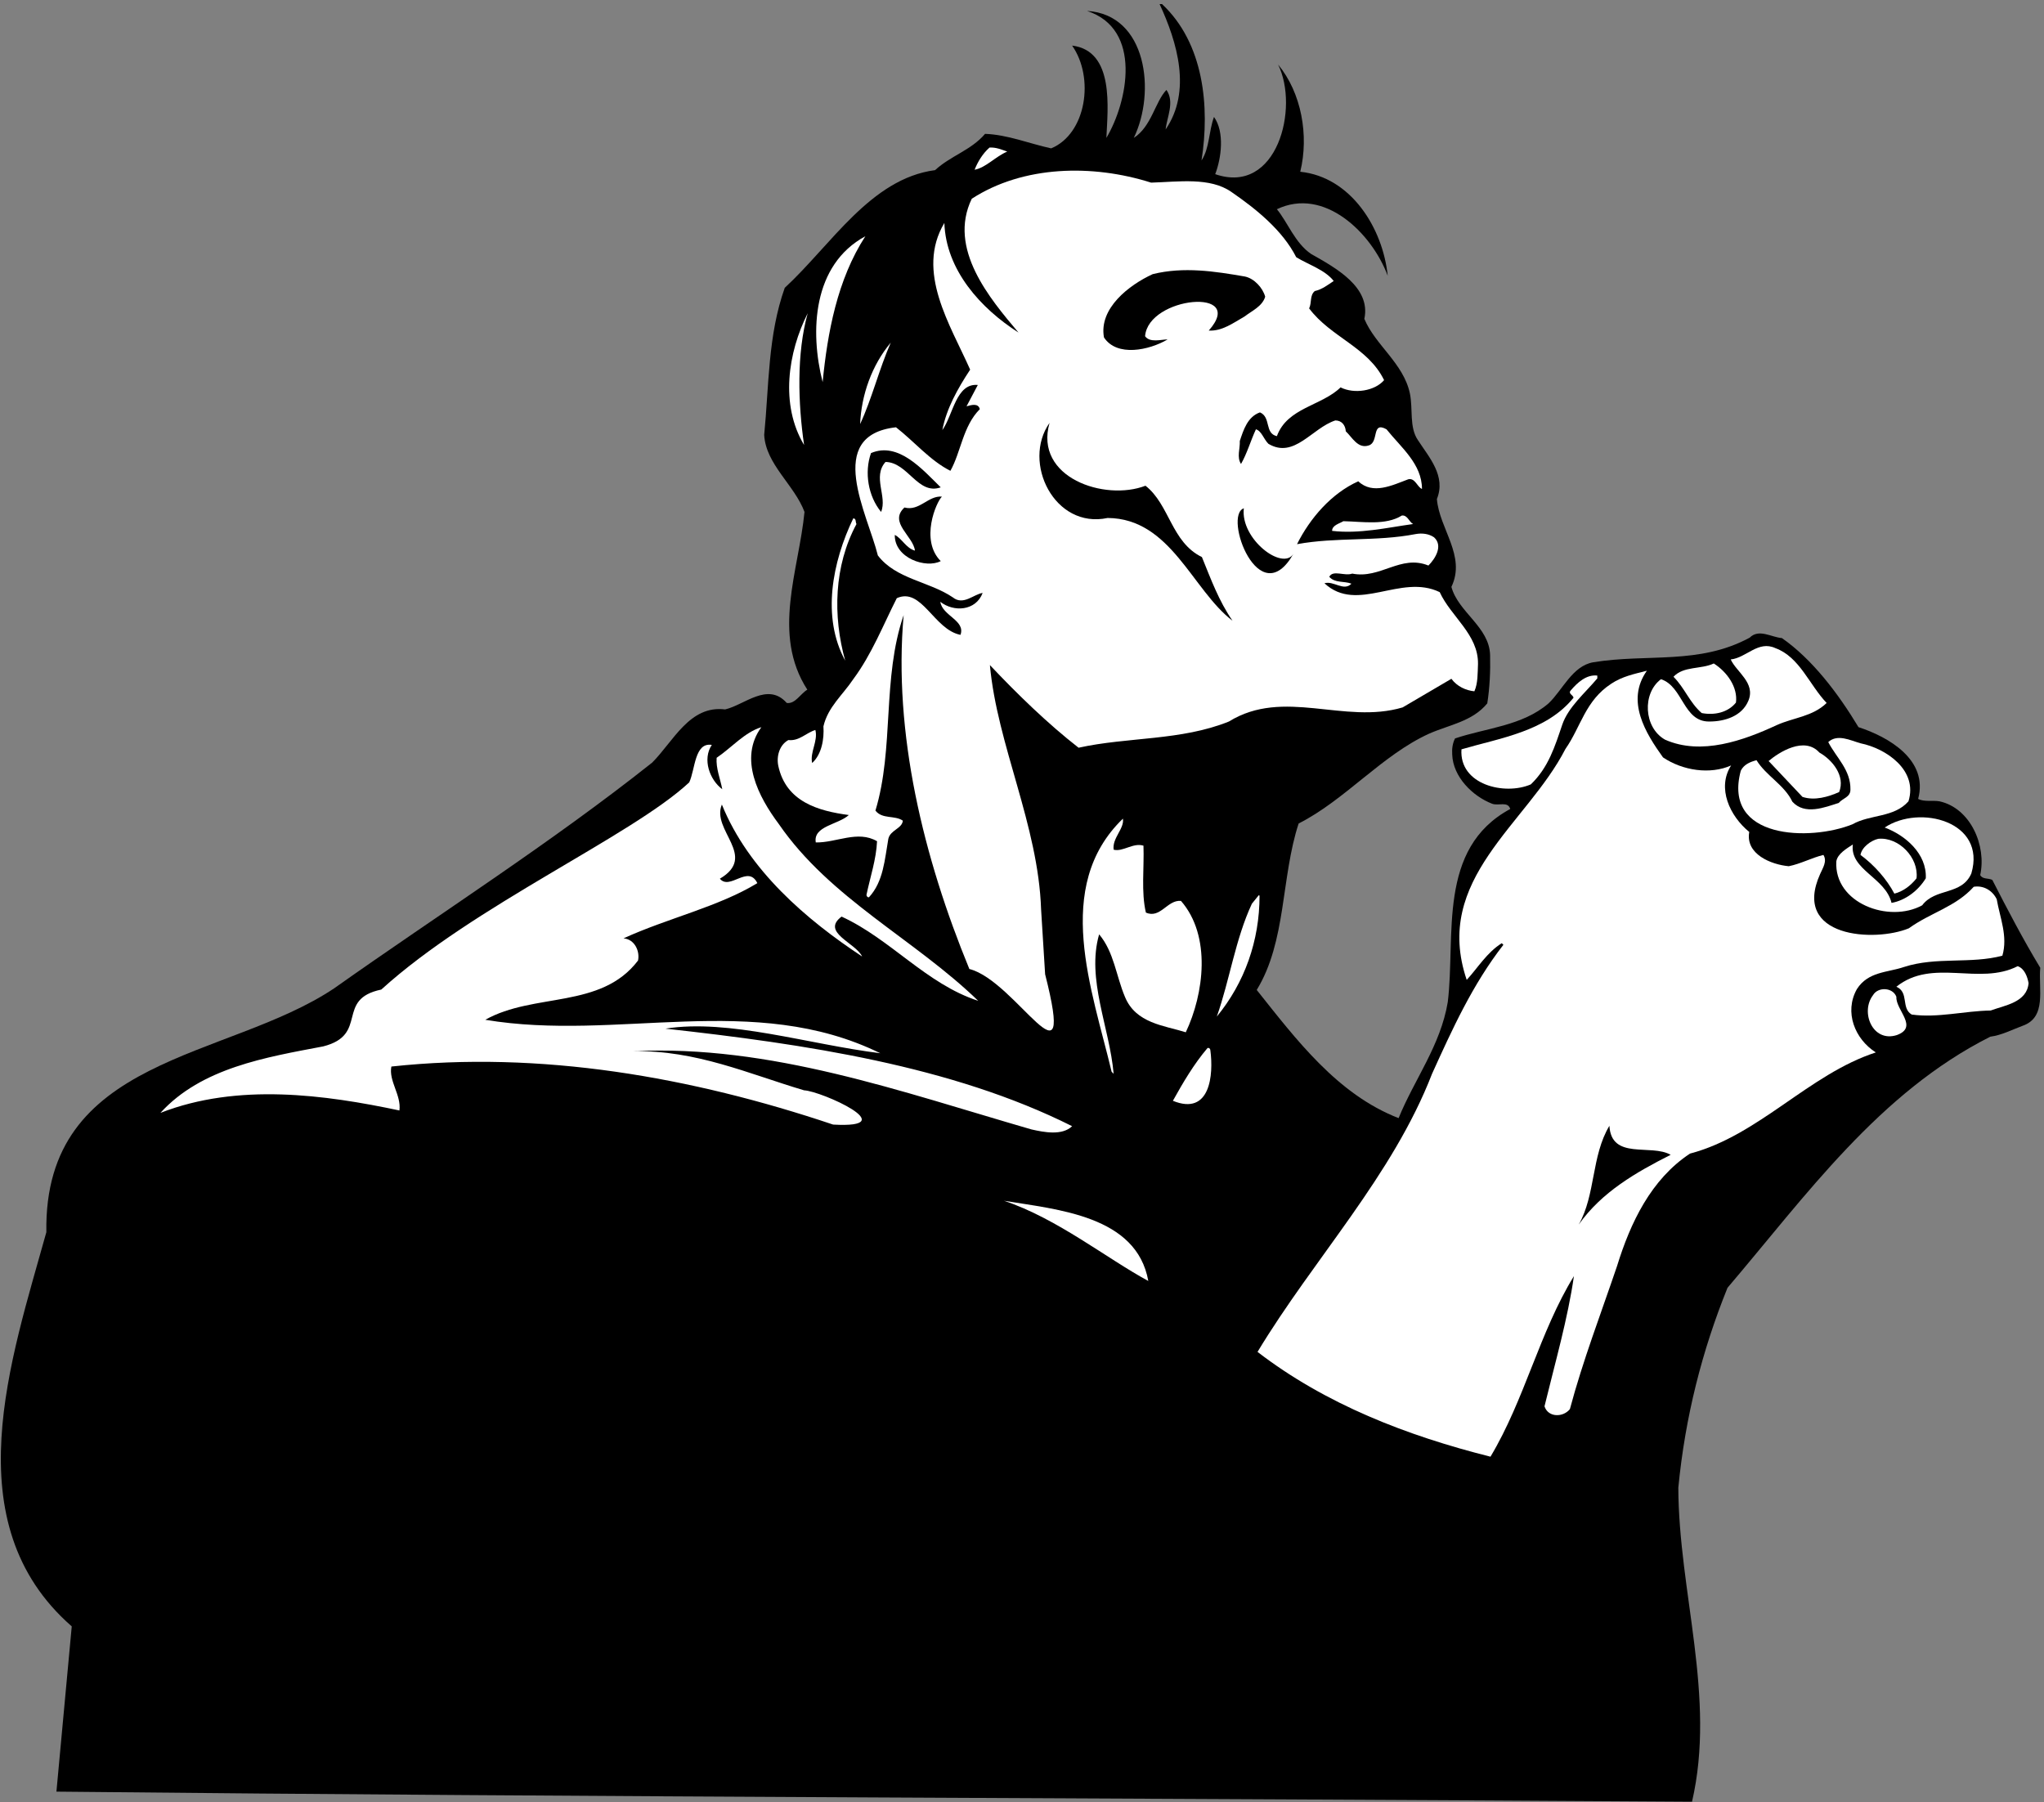 <?xml version="1.0" encoding="UTF-8" standalone="no"?>
<svg
   xmlns:dc="http://purl.org/dc/elements/1.1/"
   xmlns:cc="http://creativecommons.org/ns#"
   xmlns:rdf="http://www.w3.org/1999/02/22-rdf-syntax-ns#"
   xmlns:svg="http://www.w3.org/2000/svg"
   xmlns="http://www.w3.org/2000/svg"
   viewBox="0 0 676 596"
   height="596"
   width="676"
   xml:space="preserve"
   id="svg2"
   version="1.1"><rect x="0" y="0" width="676" height="596" fill="#808080" stroke="none"/><defs
     id="defs6" /><g
     transform="matrix(1.333,0,0,-1.333,0,596)"
     id="g10"><g
       transform="scale(0.1)"
       id="g12"><path
         id="path14"
         style="fill:#000000;fill-opacity:1;fill-rule:nonzero;stroke:none"
         d="m 2883,4461 c 104,-97 119,-255 98,-388 20,30 18,73 31,108 27,-38 18,-103 3,-142 154,-53 209,165 156,272 58,-70 77,-176 55,-266 126,-13 205,-140 217,-258 -40,107 -158,221 -275,165 26,-31 45,-84 85,-111 60,-34 149,-82 132,-161 27,-65 97,-110 113,-185 8,-39 -2,-84 20,-116 28,-43 70,-89 47,-146 6,-74 73,-141 36,-218 17,-63 94,-99 96,-169 1,-41 -1,-82 -7,-120 -37,-45 -94,-53 -144,-75 -117,-53 -209,-165 -324,-223 -44,-134 -30,-292 -104,-413 98,-123 200,-259 352,-318 39,96 104,180 122,288 20,164 -27,381 155,479 -6,20 -29,7 -45,13 -49,19 -97,67 -99,122 -1,15 1,28 7,40 77,26 167,31 232,87 35,33 59,93 111,102 135,22 262,-7 388,61 23,23 54,1 80,-1 76,-53 140,-138 190,-221 74,-24 174,-81 148,-178 15,-8 36,-3 53,-6 77,-17 117,-110 101,-183 6,-11 20,-7 30,-12 38,-74 76,-147 119,-218 -5,-52 17,-123 -44,-144 -27,-10 -51,-23 -80,-27 -276,-139 -457,-394 -652,-623 -63,-156 -105,-320 -122,-496 1,-260 94,-519 34,-779 C 2845,10 1490,12 140,26 l 38,410 c -294,257 -150,664 -63,978 -7,438 448,427 714,605 263,186 537,360 789,560 53,53 93,143 181,132 48,11 106,69 153,16 21,-3 34,23 51,33 -89,138 -21,296 -7,441 -25,67 -96,118 -100,191 12,122 9,247 51,365 115,106 213,271 373,292 39,36 89,49 124,90 56,-2 109,-24 164,-36 87,36 108,175 52,255 106,-13 88,-157 85,-229 53,89 90,270 -48,315 149,-9 171,-202 116,-315 44,28 53,90 81,119 21,-30 1,-68 -2,-98 65,95 29,216 -15,311 h 6" /><path
         id="path16"
         style="fill:#ffffff;fill-opacity:1;fill-rule:nonzero;stroke:none"
         d="m 2499,4095 c -29,-12 -53,-40 -81,-45 8,20 20,40 37,55 16,1 30,-5 44,-10" /><path
         id="path18"
         style="fill:#ffffff;fill-opacity:1;fill-rule:nonzero;stroke:none"
         d="m 2856,4018 c 68,2 146,14 199,-23 61,-42 127,-95 161,-162 31,-19 71,-31 93,-59 -15,-10 -29,-21 -47,-25 -13,-11 -7,-29 -14,-43 54,-72 146,-96 186,-178 -23,-27 -74,-35 -108,-18 -47,-46 -132,-50 -158,-121 -31,7 -14,47 -42,59 -31,-11 -41,-44 -50,-71 1,-19 -8,-40 3,-57 15,26 24,58 37,86 14,-4 19,-24 31,-36 64,-38 108,39 166,58 16,0 25,-12 26,-27 16,-15 30,-44 57,-35 26,8 6,61 44,40 36,-45 88,-86 88,-148 -12,5 -17,28 -34,24 -40,-15 -88,-39 -124,-5 -67,-30 -120,-92 -152,-156 98,18 196,6 294,25 16,3 33,1 46,-8 23,-21 3,-53 -14,-70 -69,28 -119,-34 -189,-20 -19,-7 -48,10 -57,-8 14,-16 37,-10 55,-17 -19,-20 -44,8 -67,1 82,-76 189,25 286,-22 28,-61 96,-105 95,-178 -1,-23 0,-48 -9,-68 -21,2 -43,12 -57,31 l -121,-71 c -145,-43 -295,49 -431,-35 -119,-48 -251,-38 -373,-65 -77,60 -152,133 -220,205 18,-198 120,-397 127,-606 l 10,-161 c 78,-307 -72,-16 -188,13 -114,277 -189,585 -163,878 -54,-157 -23,-330 -70,-485 17,-22 48,-11 68,-25 -2,-20 -31,-23 -36,-45 -9,-51 -12,-106 -48,-145 -3,-1 -7,3 -6,7 9,43 24,87 26,132 -48,28 -101,-4 -152,-3 -7,41 56,44 82,68 -76,10 -156,33 -175,122 -5,24 3,52 25,64 27,-3 44,18 67,25 7,-28 -14,-55 -8,-82 24,22 30,60 28,91 11,48 48,78 74,117 46,62 74,134 108,201 62,28 92,-78 158,-91 13,36 -45,47 -50,82 33,-26 88,-23 105,22 -22,-3 -48,-32 -74,-11 -59,40 -141,45 -186,104 -25,102 -134,298 45,318 45,-35 85,-83 135,-108 26,46 31,111 73,153 -4,16 -22,10 -33,7 l 28,53 c -54,5 -61,-74 -88,-112 10,53 38,103 69,150 -49,111 -136,243 -64,364 4,-117 90,-212 184,-272 -71,84 -176,208 -116,332 128,83 300,86 445,40" /><path
         id="path20"
         style="fill:#ffffff;fill-opacity:1;fill-rule:nonzero;stroke:none"
         d="m 2147,3885 c -70,-108 -94,-240 -106,-362 -32,126 -25,291 106,362" /><path
         id="path22"
         style="fill:#000000;fill-opacity:1;fill-rule:nonzero;stroke:none"
         d="m 3089,3785 c 23,-5 44,-28 50,-50 -7,-24 -33,-35 -51,-49 -28,-16 -56,-37 -89,-35 96,108 -150,85 -158,-14 12,-17 40,-8 56,-8 -46,-27 -126,-44 -158,5 -13,72 62,130 121,157 77,19 154,7 229,-6" /><path
         id="path24"
         style="fill:#ffffff;fill-opacity:1;fill-rule:nonzero;stroke:none"
         d="m 2004,3694 c -28,-100 -24,-224 -9,-327 -60,100 -40,230 9,327" /><path
         id="path26"
         style="fill:#ffffff;fill-opacity:1;fill-rule:nonzero;stroke:none"
         d="m 2134,3419 c 3,72 29,146 76,202 -29,-66 -47,-140 -76,-202" /><path
         id="path28"
         style="fill:#000000;fill-opacity:1;fill-rule:nonzero;stroke:none"
         d="m 2604,3422 c -39,-136 137,-195 238,-156 60,-47 64,-140 140,-177 22,-54 42,-109 76,-158 -100,76 -153,254 -310,255 -132,-28 -213,138 -144,236" /><path
         id="path30"
         style="fill:#000000;fill-opacity:1;fill-rule:nonzero;stroke:none"
         d="m 2334,3262 c -57,-20 -81,62 -137,63 -33,-37 5,-86 -11,-124 -32,39 -42,98 -25,146 68,29 128,-41 173,-85" /><path
         id="path32"
         style="fill:#000000;fill-opacity:1;fill-rule:nonzero;stroke:none"
         d="m 2334,3079 c -36,-19 -115,7 -114,65 18,-9 28,-33 50,-39 -4,36 -66,70 -26,107 37,-10 59,30 93,27 -14,-13 -55,-108 -3,-160" /><path
         id="path34"
         style="fill:#000000;fill-opacity:1;fill-rule:nonzero;stroke:none"
         d="m 3086,3210 c -9,-76 96,-156 123,-113 -85,-149 -175,95 -123,113" /><path
         id="path36"
         style="fill:#ffffff;fill-opacity:1;fill-rule:nonzero;stroke:none"
         d="m 3506,3171 c -65,-9 -133,-25 -201,-17 0,14 18,18 28,24 48,-1 105,-11 145,14 14,2 18,-16 28,-21" /><path
         id="path38"
         style="fill:#ffffff;fill-opacity:1;fill-rule:nonzero;stroke:none"
         d="m 2125,3171 c -56,-104 -59,-228 -28,-339 -59,108 -32,245 20,353 8,0 5,-10 8,-14" /><path
         id="path40"
         style="fill:#ffffff;fill-opacity:1;fill-rule:nonzero;stroke:none"
         d="m 4532,2727 c -35,-34 -82,-36 -124,-55 -82,-38 -187,-76 -277,-36 -53,30 -57,115 -10,150 55,-18 55,-106 120,-105 38,0 81,13 97,52 18,44 -30,71 -44,102 39,4 68,48 111,28 60,-22 84,-91 127,-136" /><path
         id="path42"
         style="fill:#ffffff;fill-opacity:1;fill-rule:nonzero;stroke:none"
         d="m 4307,2728 c -20,-25 -54,-32 -85,-26 -30,26 -42,62 -70,90 25,27 68,18 100,33 33,-21 60,-59 55,-97" /><path
         id="path44"
         style="fill:#ffffff;fill-opacity:1;fill-rule:nonzero;stroke:none"
         d="m 4126,2592 c 49,-33 117,-43 169,-20 -36,-56 -3,-126 45,-165 -10,-55 54,-81 98,-85 30,6 57,21 86,28 10,-16 -2,-33 -8,-47 -72,-159 136,-170 220,-135 54,39 116,53 161,103 25,4 47,-10 57,-31 8,-46 28,-92 14,-140 -78,-21 -164,-2 -244,-28 -41,-14 -89,-11 -117,-55 -32,-57 -5,-124 47,-157 -166,-54 -290,-206 -461,-251 -97,-64 -148,-172 -181,-279 -40,-118 -85,-235 -117,-355 -17,-21 -54,-21 -63,7 26,107 58,218 73,323 -85,-138 -122,-306 -207,-448 -207,52 -409,130 -578,260 140,232 335,437 433,690 50,110 100,221 177,320 l -4,4 c -37,-23 -60,-62 -87,-91 -85,250 149,386 245,573 38,54 49,120 114,162 27,18 57,24 88,32 -53,-75 -3,-155 40,-215" /><path
         id="path46"
         style="fill:#ffffff;fill-opacity:1;fill-rule:nonzero;stroke:none"
         d="m 3963,2788 c -31,-37 -72,-71 -87,-115 -18,-53 -34,-106 -78,-148 -65,-28 -178,-1 -172,87 95,28 210,44 278,128 -1,7 -14,10 -7,18 17,20 39,40 66,37 v -7" /><path
         id="path48"
         style="fill:#ffffff;fill-opacity:1;fill-rule:nonzero;stroke:none"
         d="m 1889,2667 c -57,-78 -7,-173 43,-240 128,-186 336,-285 495,-439 -129,42 -217,153 -339,209 -52,-39 35,-65 51,-99 -138,91 -282,214 -348,377 -27,-64 90,-128 -5,-184 25,-30 70,36 93,-11 -97,-59 -223,-87 -332,-137 27,-2 41,-31 36,-55 -92,-121 -258,-79 -379,-147 328,-55 666,71 980,-83 -178,22 -376,86 -533,61 344,-38 710,-92 1009,-242 -25,-24 -70,-15 -101,-8 -322,93 -648,211 -988,194 156,3 286,-56 424,-97 43,-2 250,-95 72,-85 -351,118 -726,184 -1096,144 -7,-36 25,-71 20,-109 -184,39 -401,69 -593,-6 102,112 262,138 404,165 114,29 29,117 144,141 230,209 620,380 764,514 15,32 13,100 56,93 -24,-36 -5,-87 26,-110 -5,26 -16,52 -14,78 37,25 69,63 111,76" /><path
         id="path50"
         style="fill:#ffffff;fill-opacity:1;fill-rule:nonzero;stroke:none"
         d="m 4735,2483 c -36,-41 -95,-32 -139,-57 -104,-42 -323,-38 -277,133 8,16 24,22 39,26 24,-39 69,-61 89,-103 31,-34 80,-14 115,-3 10,12 29,14 29,33 1,49 -35,79 -55,118 23,21 55,4 80,-3 64,-13 143,-67 119,-144" /><path
         id="path52"
         style="fill:#ffffff;fill-opacity:1;fill-rule:nonzero;stroke:none"
         d="m 4563,2506 c -27,-12 -61,-22 -91,-12 l -84,89 c 26,22 89,62 126,21 32,-18 65,-58 49,-98" /><path
         id="path54"
         style="fill:#ffffff;fill-opacity:1;fill-rule:nonzero;stroke:none"
         d="m 4891,2304 c -24,-55 -89,-35 -122,-79 -82,-45 -219,5 -213,109 3,19 26,32 41,42 -8,-63 81,-82 96,-145 34,6 66,30 85,61 3,61 -51,107 -102,126 87,58 253,15 215,-114" /><path
         id="path56"
         style="fill:#ffffff;fill-opacity:1;fill-rule:nonzero;stroke:none"
         d="m 2763,2363 c 23,-6 48,18 74,10 2,-55 -6,-115 6,-166 36,-16 53,32 87,29 76,-87 57,-231 12,-326 -54,17 -124,22 -151,88 -22,52 -27,111 -64,155 -32,-111 26,-231 36,-346 l -5,5 c -48,202 -147,459 28,628 4,-25 -27,-48 -23,-77" /><path
         id="path58"
         style="fill:#ffffff;fill-opacity:1;fill-rule:nonzero;stroke:none"
         d="m 4755,2292 c -14,-18 -34,-33 -55,-38 -19,36 -50,71 -84,96 3,19 26,36 44,40 51,5 101,-47 95,-98" /><path
         id="path60"
         style="fill:#ffffff;fill-opacity:1;fill-rule:nonzero;stroke:none"
         d="m 3125,2249 c 0,-112 -37,-216 -106,-300 32,91 46,192 87,280 l 17,21 2,-1" /><path
         id="path62"
         style="fill:#ffffff;fill-opacity:1;fill-rule:nonzero;stroke:none"
         d="m 5033,2032 c -4,-48 -59,-55 -94,-68 -65,-1 -132,-19 -196,-10 -27,16 -6,55 -38,69 90,72 205,2 301,51 17,-6 24,-26 27,-42" /><path
         id="path64"
         style="fill:#ffffff;fill-opacity:1;fill-rule:nonzero;stroke:none"
         d="m 4705,1998 c -2,-33 56,-75 1,-95 -60,-19 -91,57 -59,99 12,21 49,20 58,-4" /><path
         id="path66"
         style="fill:#ffffff;fill-opacity:1;fill-rule:nonzero;stroke:none"
         d="m 3003,1865 c 8,-60 0,-163 -93,-125 25,45 52,91 86,131 4,1 7,-2 7,-6" /><path
         id="path68"
         style="fill:#000000;fill-opacity:1;fill-rule:nonzero;stroke:none"
         d="m 4145,1606 c -85,-43 -171,-92 -228,-173 42,74 31,170 76,245 5,-86 103,-44 152,-72" /><path
         id="path70"
         style="fill:#ffffff;fill-opacity:1;fill-rule:nonzero;stroke:none"
         d="m 2849,1293 c -102,55 -226,155 -358,199 133,-22 329,-37 358,-199" /></g></g></svg>